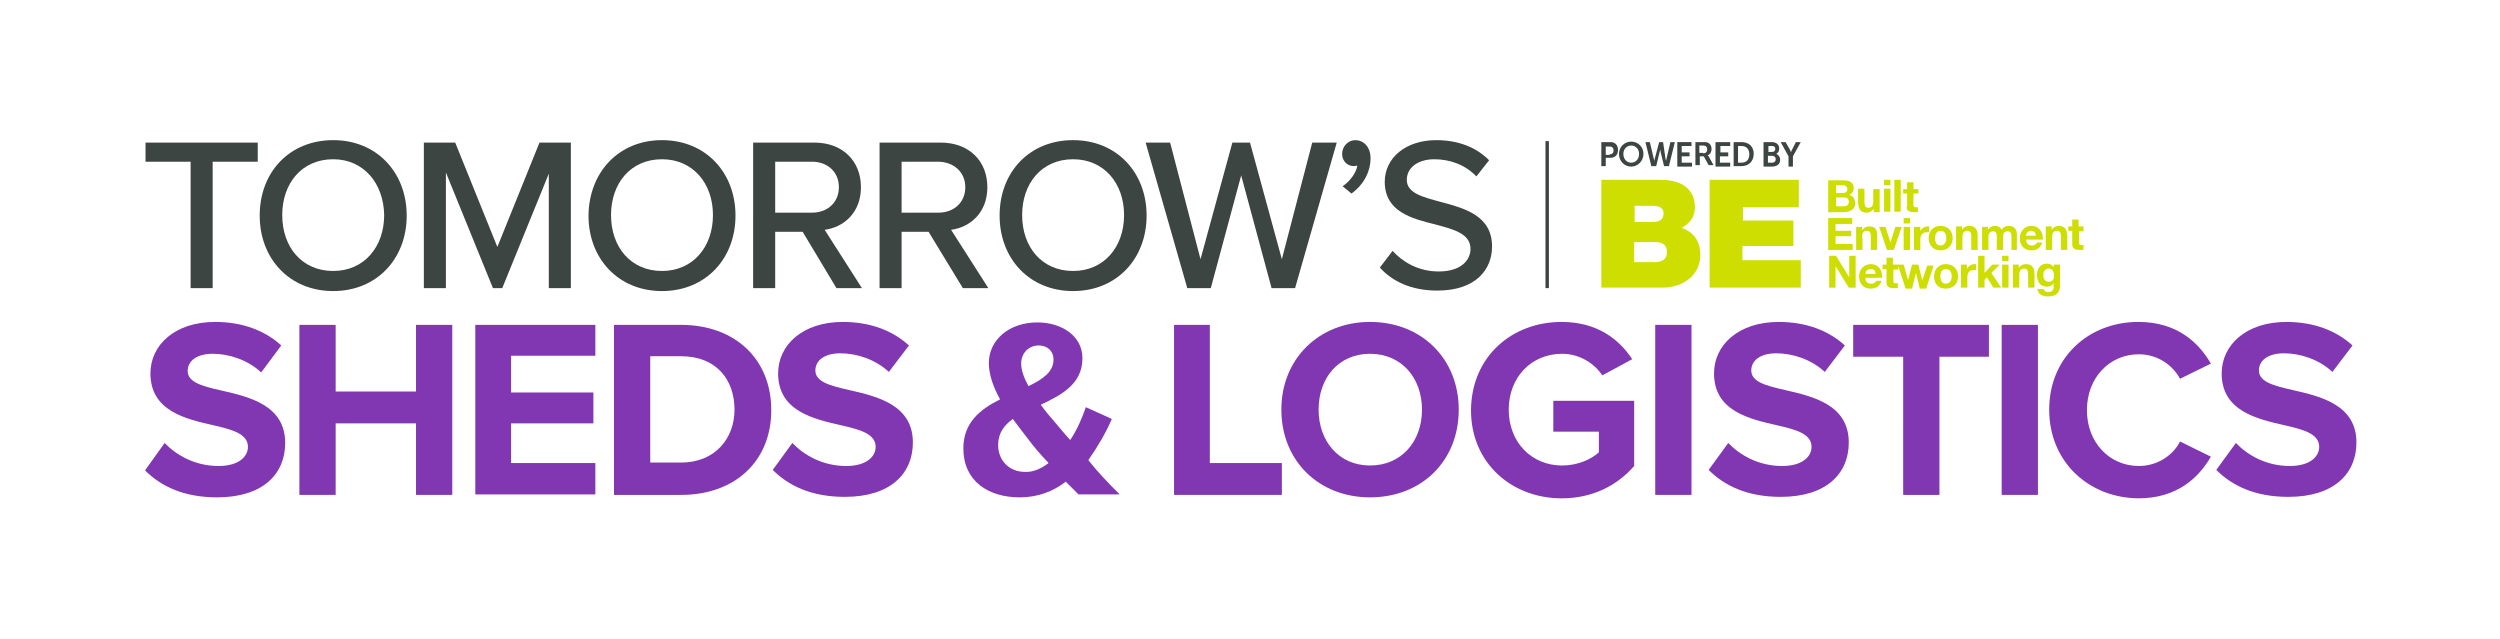 <?xml version="1.0" encoding="UTF-8"?> <svg xmlns="http://www.w3.org/2000/svg" xmlns:xlink="http://www.w3.org/1999/xlink" version="1.1" id="Layer_1" x="0px" y="0px" viewBox="0 0 510.2 130.4" style="enable-background:new 0 0 510.2 130.4;" xml:space="preserve"> <style type="text/css"> .st0{fill:#3D4543;} .st1{fill:#8137B1;} .st2{fill:#CDDE00;} </style> <g> <path class="st0" d="M38.9,33h-9.2v-3.9h22.9V33h-9.2v25.8h-4.5V33z"></path> <path class="st0" d="M68,28.6c8.9,0,15,6.6,15,15.4c0,8.8-6.1,15.4-15,15.4s-15-6.6-15-15.4C53,35.1,59.1,28.6,68,28.6z M68,32.5 c-6.4,0-10.4,4.9-10.4,11.4c0,6.5,4,11.4,10.4,11.4c6.3,0,10.4-4.9,10.4-11.4C78.3,37.4,74.2,32.5,68,32.5z"></path> <path class="st0" d="M112.1,35.2l-9.6,23.6h-1.9L91,35.2v23.6h-4.5V29.1h6.4l8.6,21.3l8.6-21.3h6.4v29.7h-4.5V35.2z"></path> <path class="st0" d="M135.1,28.6c8.9,0,15,6.6,15,15.4c0,8.8-6.1,15.4-15,15.4s-15-6.6-15-15.4C120.2,35.1,126.3,28.6,135.1,28.6z M135.1,32.5c-6.4,0-10.4,4.9-10.4,11.4c0,6.5,4,11.4,10.4,11.4c6.3,0,10.4-4.9,10.4-11.4C145.5,37.4,141.4,32.5,135.1,32.5z"></path> <path class="st0" d="M163.8,47.3h-5.6v11.5h-4.5V29.1h12.5c5.7,0,9.5,3.7,9.5,9.1c0,5.3-3.6,8.2-7.4,8.7l7.6,11.9h-5.2L163.8,47.3z M165.7,33h-7.5v10.4h7.5c3.2,0,5.5-2.1,5.5-5.2S168.9,33,165.7,33z"></path> <path class="st0" d="M189.5,47.3H184v11.5h-4.5V29.1H192c5.7,0,9.5,3.7,9.5,9.1c0,5.3-3.6,8.2-7.4,8.7l7.6,11.9h-5.2L189.5,47.3z M191.4,33H184v10.4h7.5c3.2,0,5.5-2.1,5.5-5.2S194.6,33,191.4,33z"></path> <path class="st0" d="M219,28.6c8.9,0,15,6.6,15,15.4c0,8.8-6.1,15.4-15,15.4c-8.9,0-15-6.6-15-15.4C204,35.1,210.1,28.6,219,28.6z M219,32.5c-6.4,0-10.4,4.9-10.4,11.4c0,6.5,4,11.4,10.4,11.4c6.3,0,10.4-4.9,10.4-11.4C229.4,37.4,225.3,32.5,219,32.5z"></path> <path class="st0" d="M253.3,35.8l-6.2,23h-4.8l-8.5-29.7h5l6.2,23.8l6.5-23.8h3.6l6.5,23.8l6.2-23.8h5l-8.5,29.7h-4.8L253.3,35.8z"></path> <path class="st0" d="M274,38c1.4-0.9,2.8-2.7,3-4.2c-0.1,0-0.4,0.1-0.7,0.1c-1.4,0-2.4-1.1-2.4-2.5c0-1.5,1.2-2.8,2.7-2.8 c1.6,0,3.1,1.3,3.1,3.7c0,2.9-1.6,5.6-3.9,7.2L274,38z"></path> <path class="st0" d="M284.2,51.2c2,2.2,5.2,4.2,9.4,4.2c4.8,0,6.5-2.5,6.5-4.6c0-3.1-3.4-4-7.2-5c-4.8-1.2-10.3-2.6-10.3-8.7 c0-4.9,4.3-8.5,10.5-8.5c4.6,0,8.2,1.5,10.8,4.1l-2.6,3.3c-2.3-2.4-5.4-3.5-8.6-3.5c-3.3,0-5.6,1.7-5.6,4.2c0,2.7,3.2,3.5,6.9,4.5 c4.9,1.3,10.5,2.8,10.5,9.1c0,4.6-3.2,9-11.2,9c-5.3,0-9.2-1.9-11.7-4.7L284.2,51.2z"></path> </g> <g> <path class="st1" d="M33.6,90.4c2.4,2.5,6.2,4.7,11,4.7c4.1,0,6-1.9,6-3.9c0-2.6-3-3.5-7-4.4c-5.7-1.3-12.9-2.9-12.9-10.6 c0-5.8,5-10.5,13.2-10.5c5.5,0,10.1,1.7,13.5,4.8L53.3,76c-2.8-2.6-6.6-3.8-9.9-3.8c-3.3,0-5.1,1.5-5.1,3.5c0,2.3,2.9,3.1,6.9,4 c5.7,1.3,13,3,13,10.7c0,6.3-4.5,11.1-13.9,11.1c-6.7,0-11.4-2.2-14.7-5.5L33.6,90.4z"></path> <path class="st1" d="M84.9,86.4H68.5v14.6h-7.4V66.3h7.4v13.6h16.4V66.3h7.4v34.7h-7.4V86.4z"></path> <path class="st1" d="M97,66.3h24.5v6.3h-17.2v7.5h16.8v6.3h-16.8v8.1h17.2v6.4H97V66.3z"></path> <path class="st1" d="M125.3,66.3H139c10.9,0,18.4,6.9,18.4,17.4c0,10.5-7.5,17.3-18.4,17.3h-13.7V66.3z M139,94.4 c6.9,0,10.9-4.9,10.9-10.8c0-6.1-3.7-10.9-10.9-10.9h-6.3v21.7H139z"></path> <path class="st1" d="M161.7,90.4c2.4,2.5,6.2,4.7,11,4.7c4.1,0,6-1.9,6-3.9c0-2.6-3-3.5-7-4.4c-5.7-1.3-12.9-2.9-12.9-10.6 c0-5.8,5-10.5,13.2-10.5c5.5,0,10.1,1.7,13.5,4.8l-4.1,5.4c-2.8-2.6-6.6-3.8-9.9-3.8c-3.3,0-5.1,1.5-5.1,3.5c0,2.3,2.9,3.1,6.9,4 c5.7,1.3,13,3,13,10.7c0,6.3-4.5,11.1-13.9,11.1c-6.7,0-11.4-2.2-14.7-5.5L161.7,90.4z"></path> <path class="st1" d="M228.5,100.9h-8.4c-0.7-0.7-1.6-1.6-2.6-2.6c-2.6,2-5.7,3.2-9.4,3.2c-6.4,0-11.5-3.3-11.5-10 c0-5.3,3.5-8,7.5-10c-1.4-2.5-2.3-5.1-2.3-7.4c0-4.7,4.1-8.3,9.9-8.3c4.9,0,9.2,2.7,9.2,7.3c0,5.3-4.3,7.5-8.5,9.5 c1,1.4,2.1,2.7,3,3.7c1,1.2,2,2.4,3,3.5c1.5-2.2,2.5-4.7,3.2-6.7l5.3,2.4c-1.2,2.8-2.9,5.7-4.8,8.4 C223.9,96.2,226.1,98.5,228.5,100.9z M214,94.5c-1.6-1.7-3-3.3-3.8-4.4c-1.1-1.4-2.3-3-3.5-4.6c-1.8,1.3-3,2.9-3,5.3 c0,3.4,2.5,5.5,5.4,5.5C210.8,96.4,212.4,95.7,214,94.5z M209.9,78.8c2.9-1.4,5.1-2.9,5.1-5.4c0-1.8-1.3-2.9-3-2.9 c-2.1,0-3.6,1.6-3.6,3.7C208.4,75.6,209,77.2,209.9,78.8z"></path> <path class="st1" d="M239.5,66.3h7.4v28.2h14.7v6.5h-22V66.3z"></path> <path class="st1" d="M279.6,65.7c10.5,0,18.1,7.5,18.1,17.9c0,10.5-7.6,17.9-18.1,17.9c-10.5,0-18.1-7.5-18.1-17.9 C261.5,73.2,269.2,65.7,279.6,65.7z M279.6,72.2c-6.4,0-10.5,4.9-10.5,11.4c0,6.4,4.1,11.4,10.5,11.4c6.4,0,10.6-4.9,10.6-11.4 C290.2,77.1,286,72.2,279.6,72.2z"></path> <path class="st1" d="M318.7,65.7c7.2,0,11.7,3.5,14.4,7.6l-6.1,3.3c-1.6-2.4-4.6-4.4-8.2-4.4c-6.3,0-10.9,4.8-10.9,11.4 c0,6.6,4.6,11.4,10.9,11.4c3.2,0,6-1.3,7.5-2.7v-4.2H317v-6.3h16.5v13.3c-3.5,4-8.5,6.6-14.8,6.6c-10.1,0-18.5-7.1-18.5-18 C300.3,72.7,308.6,65.7,318.7,65.7z"></path> <path class="st1" d="M337.8,66.3h7.4v34.7h-7.4V66.3z"></path> <path class="st1" d="M352.7,90.4c2.4,2.5,6.2,4.7,11,4.7c4.1,0,6-1.9,6-3.9c0-2.6-3-3.5-7-4.4c-5.7-1.3-12.9-2.9-12.9-10.6 c0-5.8,5-10.5,13.2-10.5c5.5,0,10.1,1.7,13.5,4.8l-4.1,5.4c-2.8-2.6-6.6-3.8-9.9-3.8c-3.3,0-5.1,1.5-5.1,3.5c0,2.3,2.9,3.1,6.9,4 c5.7,1.3,13,3,13,10.7c0,6.3-4.5,11.1-13.9,11.1c-6.7,0-11.4-2.2-14.7-5.5L352.7,90.4z"></path> <path class="st1" d="M388.3,72.8h-10.1v-6.5h27.7v6.5h-10.1v28.2h-7.4V72.8z"></path> <path class="st1" d="M408.5,66.3h7.4v34.7h-7.4V66.3z"></path> <path class="st1" d="M418.2,83.6c0-10.7,8.1-17.9,18.2-17.9c7.9,0,12.3,4.2,14.8,8.5l-6.3,3.1c-1.5-2.8-4.6-5-8.4-5 c-6,0-10.6,4.8-10.6,11.4c0,6.6,4.6,11.4,10.6,11.4c3.8,0,7-2.2,8.4-5l6.3,3.1c-2.5,4.3-6.9,8.5-14.8,8.5 C426.3,101.6,418.2,94.3,418.2,83.6z"></path> <path class="st1" d="M456.3,90.4c2.4,2.5,6.2,4.7,11,4.7c4.1,0,6-1.9,6-3.9c0-2.6-3-3.5-7-4.4c-5.7-1.3-12.9-2.9-12.9-10.6 c0-5.8,5-10.5,13.2-10.5c5.5,0,10.1,1.7,13.5,4.8l-4.1,5.4c-2.8-2.6-6.6-3.8-9.9-3.8c-3.3,0-5.1,1.5-5.1,3.5c0,2.3,2.9,3.1,6.9,4 c5.7,1.3,13,3,13,10.7c0,6.3-4.5,11.1-13.9,11.1c-6.7,0-11.4-2.2-14.7-5.5L456.3,90.4z"></path> </g> <g> <path class="st0" d="M326.8,29h1.9c0.9,0,1.5,0.6,1.5,1.6s-0.6,1.6-1.5,1.6h-1v1.7h-0.9V29z M328.5,31.5c0.5,0,0.8-0.3,0.8-0.8 c0-0.5-0.3-0.8-0.8-0.8h-0.8v1.7H328.5z"></path> <path class="st0" d="M332.9,28.9c1.4,0,2.5,1.1,2.5,2.5c0,1.4-1.1,2.6-2.5,2.6c-1.4,0-2.5-1.1-2.5-2.6 C330.4,30,331.5,28.9,332.9,28.9z M332.9,33.2c0.9,0,1.6-0.7,1.6-1.8c0-1-0.7-1.7-1.6-1.7c-0.9,0-1.6,0.7-1.6,1.7 C331.3,32.5,332,33.2,332.9,33.2z"></path> <path class="st0" d="M339.9,32.4c0.1,0.3,0.1,0.5,0.1,0.5h0c0,0,0-0.2,0.1-0.5l0.8-3.4h0.9l-1.2,4.9h-1l-0.7-2.9 c-0.1-0.3-0.1-0.6-0.1-0.6h0c0,0,0,0.3-0.1,0.6l-0.7,2.9h-1l-1.2-4.9h0.9l0.8,3.4c0.1,0.3,0.1,0.5,0.1,0.5h0c0,0,0-0.2,0.1-0.5 l0.9-3.4h0.8L339.9,32.4z"></path> <path class="st0" d="M342.3,29h2.9v0.8h-2v1.3h1.6v0.8h-1.6v1.3h2.1v0.8h-3V29z"></path> <path class="st0" d="M345.9,29h1.6c0.5,0,0.8,0,1,0.1c0.5,0.2,0.8,0.7,0.8,1.3c0,0.6-0.3,1.1-0.8,1.3v0c0,0,0.1,0.1,0.2,0.2l1,1.8 h-1l-1-1.8h-0.8v1.8h-0.9V29z M347.6,31.3c0.5,0,0.8-0.3,0.8-0.8c0-0.5-0.2-0.8-0.9-0.8h-0.7v1.5H347.6z"></path> <path class="st0" d="M350.2,29h2.9v0.8h-2v1.3h1.6v0.8H351v1.3h2.1v0.8h-3V29z"></path> <path class="st0" d="M353.8,29h1.6c1.5,0,2.5,0.9,2.5,2.4c0,1.5-1,2.5-2.5,2.5h-1.6V29z M355.4,33.2c1,0,1.6-0.6,1.6-1.7 c0-1.1-0.6-1.7-1.6-1.7h-0.7v3.4H355.4z"></path> <path class="st0" d="M359.9,29h1.7c0.9,0,1.5,0.5,1.5,1.3c0,0.5-0.2,0.9-0.6,1.1v0c0.5,0.2,0.8,0.7,0.8,1.2c0,1-0.8,1.4-1.7,1.4 h-1.7V29z M361.7,31c0.4,0,0.6-0.3,0.6-0.6c0-0.4-0.2-0.6-0.6-0.6h-0.8V31H361.7z M361.7,33.2c0.4,0,0.7-0.3,0.7-0.7 c0-0.4-0.3-0.7-0.7-0.7h-0.9v1.4H361.7z"></path> <path class="st0" d="M365,31.9l-1.6-2.9h1l0.8,1.4c0.2,0.3,0.3,0.7,0.3,0.7h0c0,0,0.1-0.4,0.3-0.7l0.7-1.4h1l-1.6,2.9v2.1H365V31.9 z"></path> </g> <g> <path class="st2" d="M355.7,53.1h11.8v5.6h-18.6v-22h18.2v5.6h-11.4v2.7H366v5.2h-10.4V53.1z M347,52c0,4.4-3.8,6.7-7.7,6.7h-12.5 v-22h12.1c5.8,0,7,3.3,7,5.5c0,2.2-1.1,3.4-2.7,4.3C345.2,47.2,347,48.8,347,52z M333.6,45.3h3.6c1.4,0,2.3-0.4,2.3-1.8 c0-1.1-0.9-1.5-2.3-1.5h-3.6V45.3z M340.2,51.4c0-1.3-0.8-2-2.4-2h-4.3v4.1h4C339,53.5,340.2,53.1,340.2,51.4z M376.3,43.3h-3.2 v-6.5h3.1c1.2,0,2.1,0.4,2.1,1.6c0,0.6-0.3,1.1-0.9,1.4c0.8,0.2,1.2,0.8,1.2,1.7C378.7,42.7,377.5,43.3,376.3,43.3z M374.6,39.4 h1.5c0.5,0,0.9-0.2,0.9-0.8c0-0.6-0.5-0.8-1-0.8h-1.3V39.4z M376.2,42.1c0.6,0,1.1-0.2,1.1-0.9c0-0.7-0.4-0.9-1-0.9h-1.6v1.8H376.2 z M381,43.4c0.5,0,1.1-0.3,1.4-0.8h0v0.7h1.2v-4.7h-1.3V41c0,1-0.3,1.4-1,1.4c-0.6,0-0.8-0.4-0.8-1.2v-2.7h-1.3v2.9 C379.3,42.6,379.6,43.4,381,43.4z M385.8,36.7h-1.3v1.1h1.3V36.7z M385.8,38.5h-1.3v4.7h1.3V38.5z M387.9,36.7h-1.3v6.5h1.3V36.7z M389.1,42.2c0,0.9,0.7,1.1,1.5,1.1c0.3,0,0.5,0,0.8,0v-1c-0.1,0-0.3,0-0.4,0c-0.4,0-0.5-0.1-0.5-0.5v-2.3h1v-0.9h-1v-1.4h-1.3v1.4 h-0.8v0.9h0.8V42.2z M378.1,49.8h-3.5v-1.6h3.2v-1.1h-3.2v-1.4h3.4v-1.2h-4.9V51h5V49.8z M380,48.5c0-1,0.3-1.4,1-1.4 c0.6,0,0.8,0.4,0.8,1.2V51h1.3v-2.9c0-1.2-0.3-1.9-1.7-1.9c-0.5,0-1.1,0.3-1.4,0.8h0v-0.7h-1.2V51h1.3V48.5z M383.5,46.3l1.6,4.7 h1.4l1.6-4.7h-1.3l-1,3.2h0l-1-3.2H383.5z M388.5,51h1.3v-4.7h-1.3V51z M389.8,44.5h-1.3v1.1h1.3V44.5z M390.6,46.3V51h1.3v-2.1 c0-0.8,0.3-1.5,1.3-1.5c0.2,0,0.3,0,0.5,0v-1.2c-0.1,0-0.2,0-0.3,0c-0.6,0-1.3,0.4-1.5,1h0v-0.9H390.6z M393.6,48.6 c0-1.5,1-2.5,2.4-2.5c1.5,0,2.5,1,2.5,2.5c0,1.5-1,2.5-2.5,2.5C394.6,51.1,393.6,50.1,393.6,48.6z M394.9,48.6 c0,0.8,0.3,1.5,1.1,1.5c0.9,0,1.2-0.8,1.2-1.5c0-0.8-0.3-1.5-1.2-1.5C395.2,47.1,394.9,47.9,394.9,48.6z M401.8,46.1 c-0.5,0-1.1,0.3-1.4,0.8h0v-0.7h-1.2V51h1.3v-2.5c0-1,0.3-1.4,1-1.4c0.6,0,0.8,0.4,0.8,1.2V51h1.3v-2.9 C403.6,46.9,403.2,46.1,401.8,46.1z M411.6,51v-3.2c0-1.2-0.7-1.7-1.7-1.7c-0.7,0-1.2,0.4-1.4,0.8c-0.3-0.6-0.8-0.8-1.4-0.8 c-0.6,0-1.1,0.3-1.4,0.8h0v-0.6h-1.2V51h1.3v-2.7c0-0.9,0.6-1.1,0.9-1.1c0.8,0,0.8,0.6,0.8,1.2V51h1.3v-2.6c0-0.6,0.1-1.2,0.9-1.2 c0.7,0,0.8,0.5,0.8,1.2V51H411.6z M412.2,48.6c0-1.4,1-2.5,2.4-2.5c1.6,0,2.4,1.4,2.3,2.8h-3.4c0,0.8,0.4,1.2,1.2,1.2 c0.5,0,0.9-0.3,1-0.6h1.1c-0.4,1.1-1.1,1.6-2.2,1.6C413.1,51.1,412.2,50.1,412.2,48.6z M413.4,48.1h2.1c-0.1-0.7-0.4-1-1-1 C413.7,47.1,413.5,47.8,413.4,48.1z M420.1,46.1c-0.5,0-1.1,0.3-1.4,0.8h0v-0.7h-1.2V51h1.3v-2.5c0-1,0.3-1.4,1-1.4 c0.6,0,0.8,0.4,0.8,1.2V51h1.3v-2.9C421.8,46.9,421.5,46.1,420.1,46.1z M425.2,47.1v-0.9h-1v-1.4h-1.3v1.4h-0.8v0.9h0.8v2.8 c0,0.9,0.7,1.1,1.5,1.1c0.3,0,0.5,0,0.8,0v-1c-0.1,0-0.3,0-0.4,0c-0.4,0-0.5-0.1-0.5-0.5v-2.3H425.2z M377.4,56.6L377.4,56.6 l-2.7-4.4h-1.4v6.5h1.3v-4.4h0l2.7,4.4h1.4v-6.5h-1.3V56.6z M384.1,56.7h-3.4c0,0.8,0.4,1.2,1.2,1.2c0.5,0,0.9-0.3,1-0.6h1.1 c-0.4,1.1-1.1,1.6-2.2,1.6c-1.5,0-2.4-1-2.4-2.5c0-1.4,1-2.5,2.4-2.5C383.4,53.9,384.2,55.2,384.1,56.7z M382.8,55.9 c-0.1-0.7-0.4-1-1-1c-0.8,0-1.1,0.6-1.1,1H382.8z M392.3,57.2L392.3,57.2l-0.8-3.2h-1.3l-0.8,3.2h0l-0.9-3.2h-1.3h0h-0.9v-1.4H385 V54h-0.8v0.9h0.8v2.8c0,0.9,0.7,1.1,1.5,1.1c0.3,0,0.5,0,0.8,0v-1c-0.1,0-0.3,0-0.4,0c-0.4,0-0.5-0.1-0.5-0.5v-2.3h1v-0.7l1.5,4.6 h1.3l0.8-3.2h0l0.8,3.2h1.3l1.5-4.7h-1.3L392.3,57.2z M399.6,56.4c0,1.5-1,2.5-2.5,2.5c-1.5,0-2.4-1-2.4-2.5c0-1.5,1-2.5,2.4-2.5 C398.6,53.9,399.6,54.9,399.6,56.4z M398.3,56.4c0-0.8-0.3-1.5-1.2-1.5c-0.9,0-1.1,0.8-1.1,1.5c0,0.8,0.3,1.5,1.1,1.5 C398,57.9,398.3,57.1,398.3,56.4z M401.4,54.9L401.4,54.9l0-0.9h-1.2v4.7h1.3v-2.1c0-0.8,0.3-1.5,1.3-1.5c0.2,0,0.3,0,0.5,0v-1.2 c-0.1,0-0.2,0-0.3,0C402.3,53.9,401.7,54.3,401.4,54.9z M408.1,54h-1.5l-1.6,1.7v-3.5h-1.3v6.5h1.3v-1.6l0.5-0.5l1.3,2.1h1.6l-2-3 L408.1,54z M408.6,53.3h1.3v-1.1h-1.3V53.3z M408.6,58.7h1.3V54h-1.3V58.7z M413.4,53.9c-0.5,0-1.1,0.3-1.4,0.8h0V54h-1.2v4.7h1.3 v-2.5c0-1,0.3-1.4,1-1.4c0.6,0,0.8,0.4,0.8,1.2v2.7h1.3v-2.9C415.1,54.7,414.8,53.9,413.4,53.9z M419.2,54h1.2v4.4 c0,0.8-0.3,2.1-2.5,2.1c-0.9,0-2-0.4-2.1-1.5h1.3c0.1,0.5,0.5,0.6,1,0.6c0.7,0,1.1-0.5,1-1.2v-0.6h0c-0.3,0.5-0.9,0.7-1.4,0.7 c-1.4,0-2-1.1-2-2.4c0-1.2,0.7-2.3,2-2.3c0.6,0,1.1,0.2,1.4,0.8h0V54z M419.2,56.3c0-0.8-0.3-1.5-1.1-1.5c-0.7,0-1.1,0.6-1.1,1.3 c0,0.7,0.3,1.4,1.1,1.4C418.8,57.6,419.2,57,419.2,56.3z"></path> </g> <g> <rect x="315.4" y="28.8" class="st0" width="0.7" height="30"></rect> </g> </svg> 
